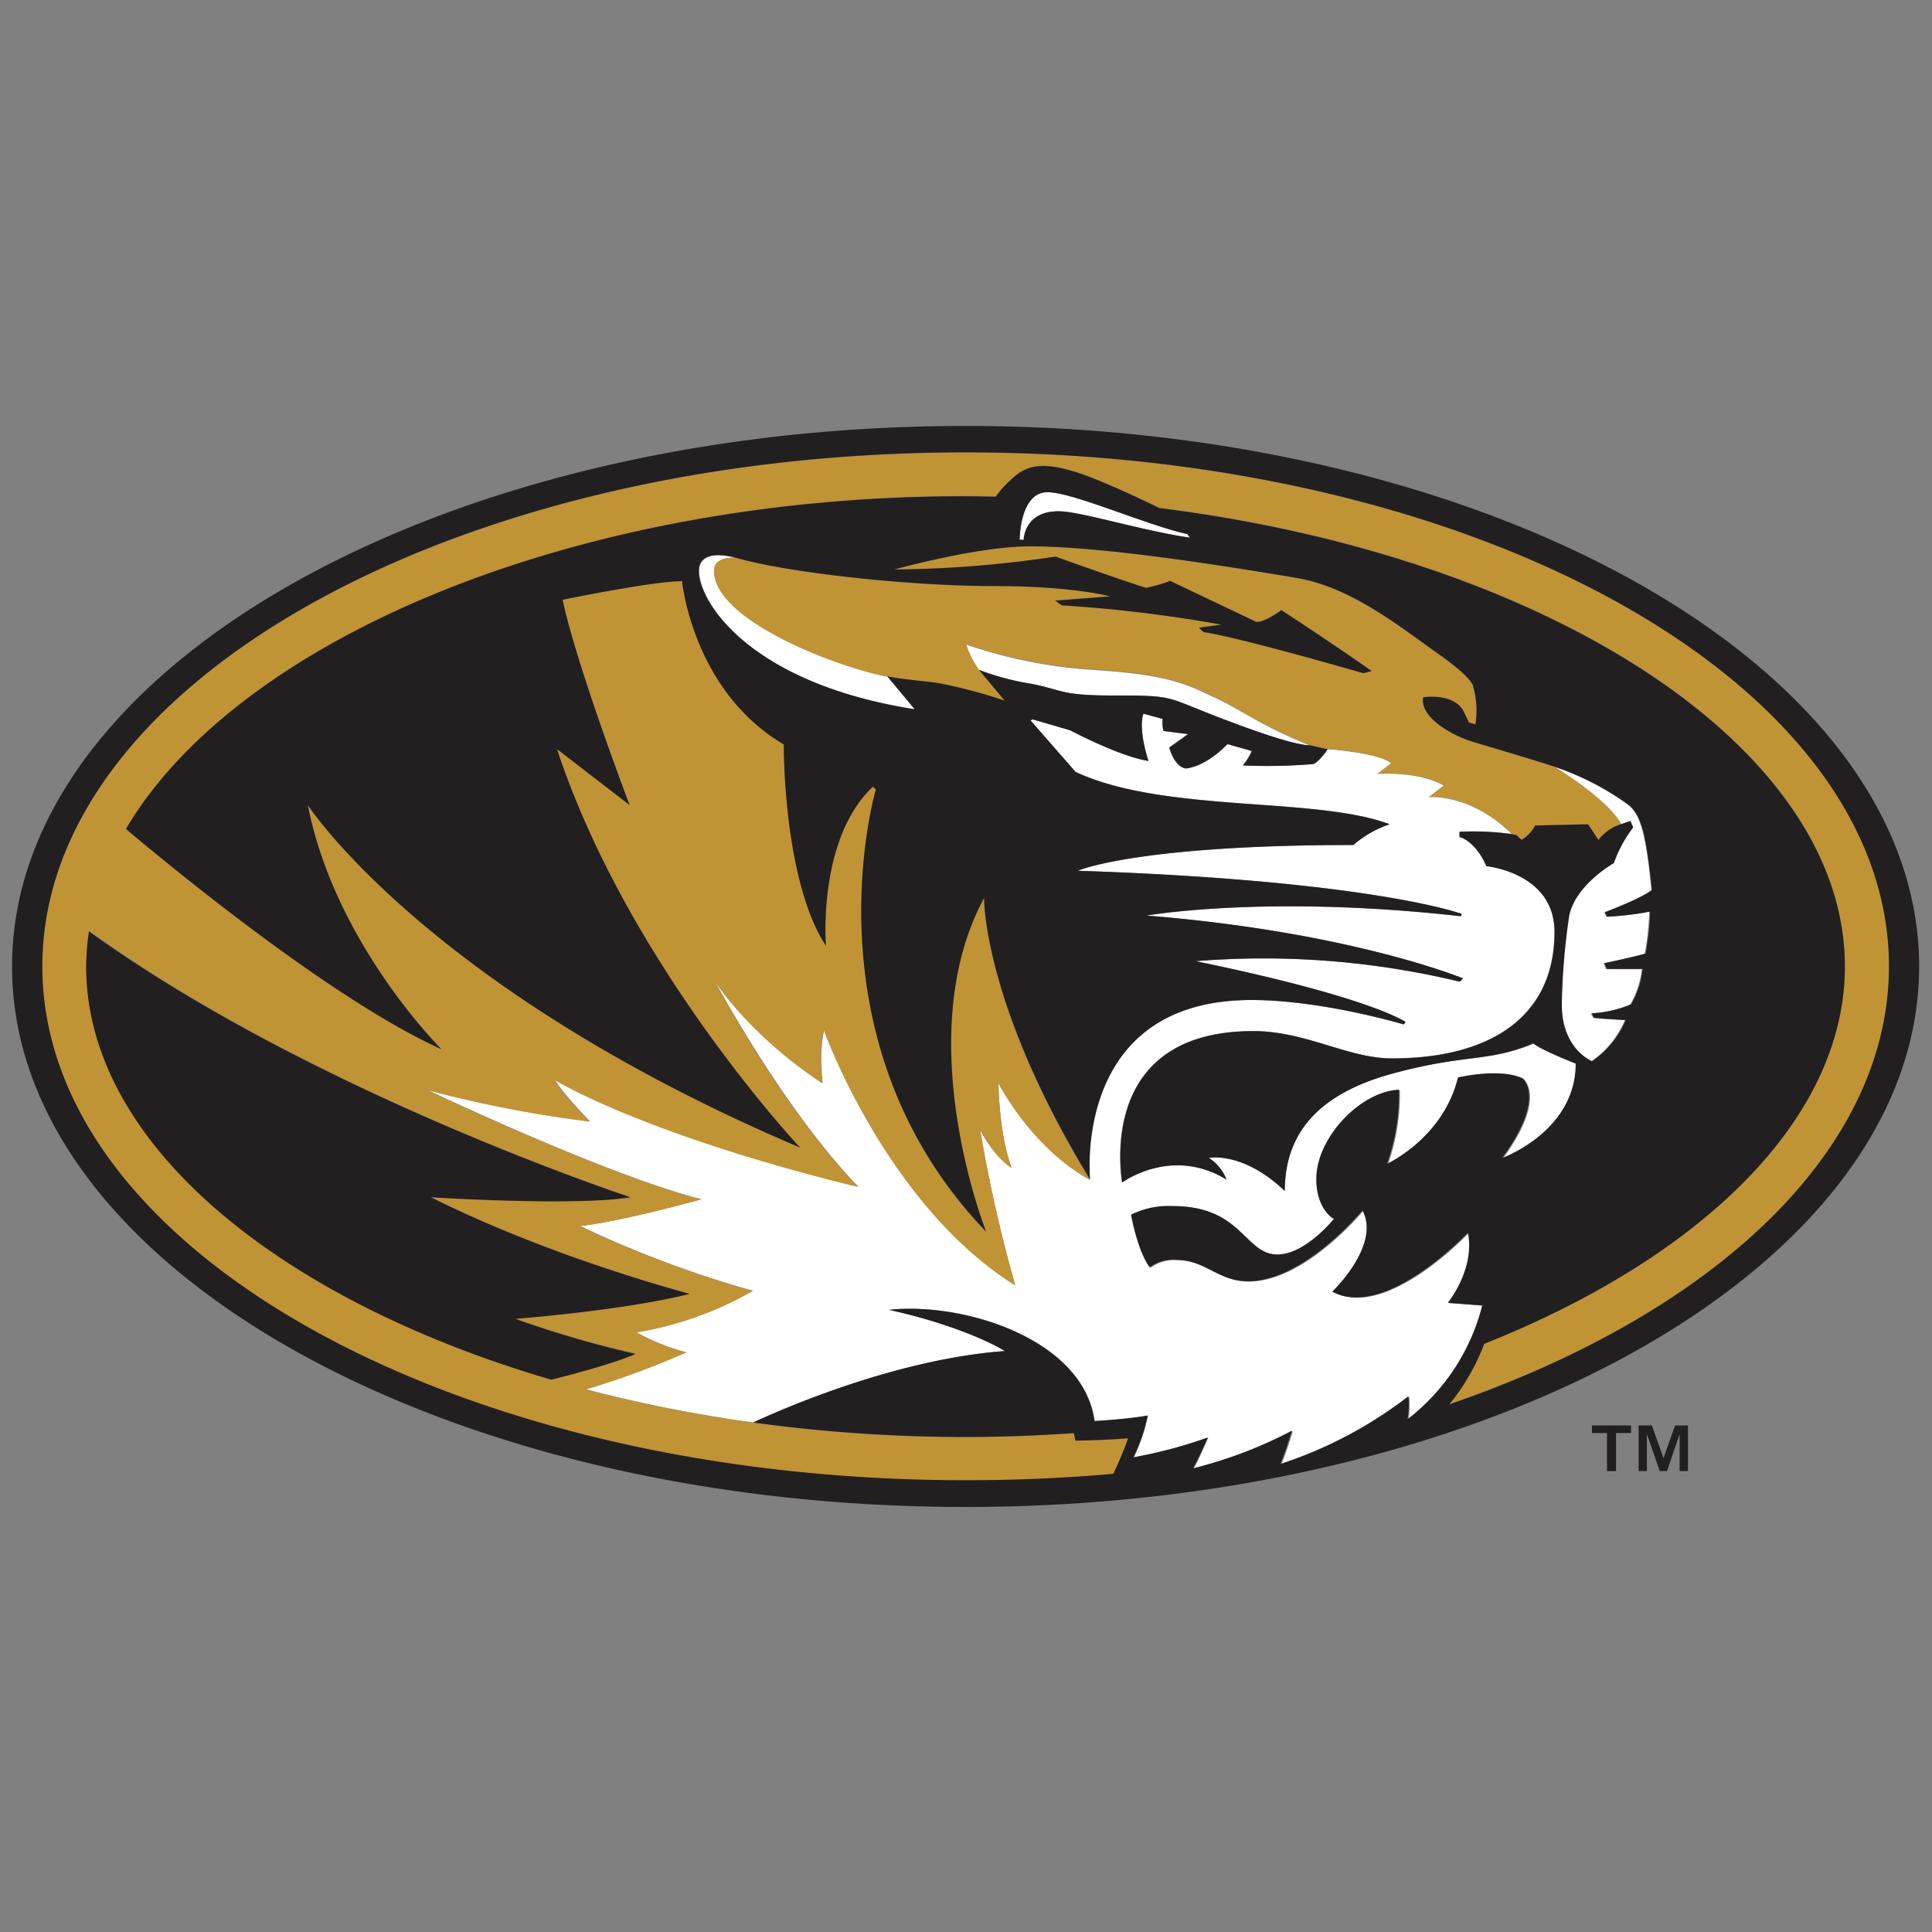 <svg xmlns="http://www.w3.org/2000/svg" viewBox="0 0 300 300"><rect x="0" y="0" width="300" height="300" fill="#808080" stroke="none"/><defs><style>.cls-1{fill:none;}.cls-2{fill:#fff;}.cls-3{fill:#c09335;}.cls-4{fill:#221f20;}</style></defs><title>missouri-tigers</title><g id="Layer_2" data-name="Layer 2"><g id="Layer_26" data-name="Layer 26"><rect class="cls-1" width="300" height="300"/><path class="cls-2" d="M249.13,141.66s5.54-2.07,7.3-3.44c-.84-8.23-1.57-11.78-3.77-13.35a42.8,42.8,0,0,0-11.25-5.78s8.12,4.92,10.34,8.88l1.28-.45.43,1a20,20,0,0,0-3,5.54s-6.3,3.54-7,8.58a104.77,104.77,0,0,0-1.09,13.4c0,6.93,4.7,8.78,4.7,8.78a14.72,14.72,0,0,0,5.23-6.4s-4.37-.23-4.92-.36l-.36-.68a18.26,18.26,0,0,0,6.11-1.39,14.12,14.12,0,0,0,1.8-5.49l-5.54,0-.4-.9s5.41-1.15,6.39-1.51a41.78,41.78,0,0,0,.71-6.51,46.51,46.51,0,0,1-6.68.79Z"/><path class="cls-2" d="M164.37,79.39c3.37,0,12.83,3,20.39,4.1l-.38-.56c-6.15-1.3-17.74-6.5-21.73-6.5-4.36,0-4.32,7.39-4.32,7.39H159S159,79.39,164.37,79.39Z"/><path class="cls-2" d="M216.21,166.68c-11.48,3.12-16.74,9.26-16.74,18.23-6.5-6.21-11.8-5.14-11.8-5.14a7,7,0,0,1,2.75,3.37c-8.58-5.23-16.21.46-16.21.46-.94-6.63-.71-23.51,20.38-23.51,8.16,0,14.71,4.24,21.51,4.24,15.56,0,25.26-6.67,25.26-19.63,0-9.25-10.57-10.22-10.57-10.22-1.79-4-4.19-4.54-4.19-4.54l0-.8a43.08,43.08,0,0,1,8.14.36c-6.44-6.35-12.85-5.71-12.85-5.71l2.32-1.8c-4-2.3-10.32-1.81-10.32-1.81l2.15-1.63c-1.85-1.67-9.93-2.22-9.93-2.22-1.66,2.35-2.34,2.3-2.34,2.3a87.33,87.33,0,0,1-10.82.2,9,9,0,0,0,1.39-2.24l-3.79-1.07c-3.6,3.7-6.49,3.78-6.49,3.78-1.81-.31-2.53-3.24-2.53-3.24l2.92-2.09-3.83-.49a5.7,5.7,0,0,1-.12-1.86l-3-.83c-.86,2.55.79,7.35.79,7.35-4.62-.7-12.12-4.75-12.12-4.75l-5.86-1.71-.34.16,7,8c13.85,6.46,37.26,3.78,48.77,8.13a16.68,16.68,0,0,0-5.63,3.24c-33.83,0-42.79,4-42.79,4,45.82,1.53,59.63,6.71,59.63,6.71l-.16.35c-30.18-3.4-48.8-.1-48.8-.1,31.79,2.55,49.16,9.76,49.16,9.76l-.53.5a130.27,130.27,0,0,0-41-3.18c27.29,5.61,32.61,9.45,32.61,9.45l-.3.37s-12.68-3.79-23.64-3.79c-28,0-25.06,27.87-25.06,27.87-9.1-5-14.2-15-14.2-15,.25,9.1,2.07,13.17,2.07,13.17-3-2-4.91-5.94-4.91-5.94a225.69,225.69,0,0,0,5.45,24.16C137.62,187,128,159.94,128,159.94c-.89,3.3-.25,8.25-.25,8.25-11.67-7.71-17-16.28-17-16.28,12.7,23,22.58,32.38,22.58,32.38-33.41-8.16-47.13-16.61-47.13-16.61,1,1.91,5.42,6.45,5.42,6.45a188,188,0,0,1-25.29-4.91s27.69,13.2,42.61,17c0,0-12.61,3.5-18.86,4.14a168,168,0,0,0,26.84,10.07,54,54,0,0,1-18.07,6.45,32.76,32.76,0,0,0,7.74,3.1A129,129,0,0,1,91,215.73a219.92,219.92,0,0,0,26,5.15c5-2.32,22.47-9.88,39.09-11.09,0,0-5.73-3.66-18-6.4,11.47-1.25,30.15,4.49,31.91,17.27,0,0,5-.27,8.27-.86a27.13,27.13,0,0,1-2.21,6.49,73.79,73.79,0,0,0,11.58-3.06s-1.74,4-2.29,4.79a68.63,68.63,0,0,0,15.41-5.81s-1,3.34-1.78,5.17a66.24,66.24,0,0,0,19.86-10.51,15.27,15.27,0,0,1-.12,3.56,32.32,32.32,0,0,0,11.59-17.67l-5.34-.41s4.26-5.2,3.11-10.88c0,0-12.77,13.61-21.06,9.15,0,0,7.56-7.19,4.69-12.61,0,0-9,11-17.78,11-4.68,0-6.63-3.33-11.17-3.33a6.18,6.18,0,0,0-4.08,1.17s-1.68-1.88-2.91-8.17a13,13,0,0,1,6.46-1.35c10.81,0,11.07,7.52,16.28,7.52,4.33,0,8.75-5.51,8.75-5.51s-2.72-1.44-2.72-6.22c0-6.38,6.85-13.6,12.84-13.85a32.74,32.74,0,0,1-1.84,11.49s8.67-4,11-13.4c0,0,6.41-1.52,10,.13,0,0,3.81,2.89-3.14,12.38,0,0,11.42-4.09,11.42-14.66,0,0-5.46-2.12-6.61-3.15C231,165,227.69,163.56,216.21,166.68Z"/><path class="cls-2" d="M159.85,106.14c5.07.92,4.51,1.86,12.76,1.86s8.47.08,13.09,2,14.67,5.73,17.64,5.73c-8.49-3.44-10.34-5.52-16-8-4.71-2.29-8.6-3.13-18.55-3.77a75,75,0,0,1-18.75-3.87,14.62,14.62,0,0,0,2,4A40.4,40.4,0,0,0,159.85,106.14Z"/><path class="cls-2" d="M142.11,110.17l-4.24-5.1c-6.84-1.18-27-8.51-27-16.48,0-2.23,3.24-2,3.24-2-3.94-1-5.53.17-5.53,2.08C108.58,93.63,116.68,106.19,142.11,110.17Z"/><path class="cls-3" d="M149.93,70.27c-79.37,0-143.37,35.8-143.37,79.81s64,79.8,143.37,79.8c7.81,0,15.47-.36,22.93-1a55.48,55.48,0,0,0,2.31-5.51c-2.76.19-5.87.35-8.22.35,0-.37-.13-.76-.22-1.16-5.52.38-11.11.6-16.8.6a242.09,242.09,0,0,1-33-2.25,219.92,219.92,0,0,1-26-5.15A129,129,0,0,0,106.55,210a32.76,32.76,0,0,1-7.74-3.1,54,54,0,0,0,18.07-6.45A168,168,0,0,1,90,190.39c6.25-.64,18.86-4.14,18.86-4.14-14.92-3.83-42.61-17-42.61-17a188,188,0,0,0,25.29,4.91s-4.46-4.54-5.42-6.45c0,0,13.72,8.45,47.13,16.61,0,0-9.88-9.41-22.58-32.38,0,0,5.34,8.57,17,16.28,0,0-.64-4.95.25-8.25,0,0,9.65,27.06,29.72,39.64a225.69,225.69,0,0,1-5.45-24.16s1.93,4,4.91,5.94c0,0-1.82-4.07-2.07-13.17,0,0,5.1,10,14.2,15-16.75-27.49-16.46-43.73-16.46-43.73-11.73,21.59.3,51.81.3,51.81C124.56,161.48,136,122.6,136,122.6l-.45-.44c-8.67,8.16-7.3,24.71-7.3,24.71-6.7-10.28-6.54-31.26-6.54-31.26-14.17-8.35-15.8-25.36-15.8-25.36-4.58,0-18.55,2.89-18.55,2.89C89.57,103.51,97.76,125,97.76,125l-11.29-8.69c11,33.49,37.74,61.87,37.74,61.87C66.31,153.58,47.78,125,47.78,125c4.21,21.55,20.76,37.92,20.76,37.92-16.82-7.59-41.87-28.22-49-34.21C37,99.15,89.45,77,149.93,77c1.58,0,3.15,0,4.71.06a14.75,14.75,0,0,1,1.91-2.22c2.47-2.35,4.75-4.27,14.73,0,2.42,1,5.58,2.49,8.78,4,60.3,7.55,106.42,37.07,106.42,71.18,0,23.67-22.24,45.14-56,58.59a33.84,33.84,0,0,1-5.42,9.4c41-14.06,68.26-39.28,68.26-68C293.31,106.07,229.3,70.27,149.93,70.27Zm-52,115.6c-8.59,1.44-31,0-31,0,19,9.52,40.2,15,40.2,15-10.4,2.62-27.1,3.88-27.1,3.88a164.32,164.32,0,0,0,18.65,5.41s-2.86,1.48-13.07,4c-42.69-12.52-72.22-36.88-72.22-64.16a38.59,38.59,0,0,1,.44-5.49C48.59,169.67,97.9,185.87,97.9,185.87Z"/><path class="cls-3" d="M235.48,129.66l.78.72a5.51,5.51,0,0,0,2.12-2.22l8.22-.19,1.47,2.51a6.93,6.93,0,0,1,3.68-2.51c-2.22-4-10.34-8.88-10.34-8.88-3.41-1.15-10.78-3.31-13.09-4s-7.92-3.42-7.41-6.8c0,0,4.94-.79,6.36,2.35l.76,1.57,1,.28a13.66,13.66,0,0,0-.33-5.81s.24-1.14-5.47-5.17-13.41-10.33-22-11.77-29.41-4.9-41.27-4.9c-8.36,0-21.15,3.6-21.15,3.6a176.28,176.28,0,0,0,25-2s12.33,4.4,14.11,4.84a22.62,22.62,0,0,0,3.75-1.07L195,96.51s.89.33,3.94-1.81c0,0,7.31,4.77,14,9.45l-1.28.34s-19-5.5-24.82-6.39l-.72-.67,3.51-.48a215.45,215.45,0,0,0-24.82-3l-1-.73,8.52-.66S166.74,91,154.17,91s-31.78-2-40.06-4.4c0,0-3.24-.21-3.24,2,0,8,20.16,15.3,27,16.48,4,.72,6.7.73,9,1.25a79.81,79.81,0,0,1,9.22,2.51L152,104a14.62,14.62,0,0,1-2-4,75,75,0,0,0,18.75,3.87c10,.64,13.84,1.48,18.55,3.77,5.63,2.48,7.48,4.56,16,8l2.81.64s8.08.55,9.93,2.22l-2.15,1.63s6.28-.49,10.32,1.81l-2.32,1.8s6.41-.64,12.85,5.71Z"/><path class="cls-4" d="M13.38,150.08c0,27.28,29.53,51.64,72.22,64.16,10.21-2.56,13.07-4,13.07-4A164.32,164.32,0,0,1,80,204.79s16.7-1.26,27.1-3.88c0,0-21.24-5.51-40.2-15,0,0,22.39,1.43,31,0,0,0-49.31-16.2-84.08-41.28A38.59,38.59,0,0,0,13.38,150.08Z"/><path class="cls-4" d="M149.93,66.14c-81.77,0-148.06,37.58-148.06,83.94S68.16,234,149.93,234,298,196.42,298,150.08,231.7,66.14,149.93,66.14Zm75.12,151.93a33.84,33.84,0,0,0,5.42-9.4c33.77-13.45,56-34.92,56-58.59,0-34.11-46.12-63.63-106.42-71.18-3.2-1.55-6.36-3-8.78-4-10-4.27-12.26-2.35-14.73,0a14.75,14.75,0,0,0-1.91,2.22c-1.56,0-3.13-.06-4.71-.06C89.45,77,37,99.15,19.56,128.72c7.11,6,32.16,26.62,49,34.21,0,0-16.55-16.37-20.76-37.92,0,0,18.53,28.57,76.43,53.18,0,0-26.69-28.38-37.74-61.87L97.76,125s-8.19-21.5-10.4-31.87c0,0,14-2.89,18.55-2.89,0,0,1.63,17,15.8,25.36,0,0-.16,21,6.54,31.26,0,0-1.37-16.55,7.3-24.71l.45.44s-11.44,38.88,17.12,68.64c0,0-12-30.22-.3-51.81,0,0-.29,16.24,16.46,43.73,0,0-2.91-27.87,25.06-27.87,11,0,23.64,3.79,23.64,3.79l.3-.37s-5.32-3.84-32.61-9.45a130.27,130.27,0,0,1,41,3.18l.53-.5s-17.37-7.21-49.16-9.76c0,0,18.62-3.3,48.8.1l.16-.35s-13.81-5.18-59.63-6.71c0,0,9-4,42.79-4A16.68,16.68,0,0,1,215.8,128c-11.51-4.35-34.92-1.67-48.77-8.13l-7-8,.34-.16,5.86,1.71s7.5,4,12.12,4.75c0,0-1.65-4.8-.79-7.35l3,.83a5.7,5.7,0,0,0,.12,1.86l3.83.49-2.92,2.09s.72,2.93,2.53,3.24c0,0,2.89-.08,6.49-3.78l3.79,1.07a9,9,0,0,1-1.39,2.24,87.33,87.33,0,0,0,10.82-.2s.68.05,2.34-2.3l-2.81-.64c-3,0-13-3.86-17.64-5.73s-4.84-2-13.09-2-7.69-.94-12.76-1.86A40.4,40.4,0,0,1,152,104l4,4.79a79.81,79.81,0,0,0-9.22-2.51c-2.28-.52-4.95-.53-9-1.25l4.24,5.1c-25.43-4-33.53-16.54-33.53-21.52,0-1.91,1.59-3,5.53-2.08C122.39,89,141.62,91,154.17,91s18.21,1.61,18.21,1.61l-8.52.66,1,.73a215.45,215.45,0,0,1,24.82,3l-3.51.48.72.67c5.87.89,24.82,6.39,24.82,6.39l1.28-.34c-6.67-4.68-14-9.45-14-9.45-3,2.14-3.94,1.81-3.94,1.81L181.7,90.2A22.62,22.62,0,0,1,178,91.27c-1.78-.44-14.11-4.84-14.11-4.84a176.28,176.28,0,0,1-25,2s12.79-3.6,21.15-3.6c11.86,0,32.68,3.46,41.27,4.9s16.28,7.75,22,11.77,5.47,5.17,5.47,5.17a13.66,13.66,0,0,1,.33,5.81l-1-.28-.76-1.57c-1.42-3.14-6.36-2.35-6.36-2.35-.51,3.38,5.1,6.08,7.41,6.8s9.68,2.87,13.09,4a42.8,42.8,0,0,1,11.25,5.78c2.2,1.57,2.93,5.12,3.77,13.35-1.76,1.37-7.3,3.44-7.3,3.44l.35.68a46.51,46.51,0,0,0,6.68-.79,41.78,41.78,0,0,1-.71,6.51c-1,.36-6.39,1.51-6.39,1.51l.4.9,5.54,0a14.12,14.12,0,0,1-1.8,5.49,18.26,18.26,0,0,1-6.11,1.39l.36.68c.55.13,4.92.36,4.92.36a14.72,14.72,0,0,1-5.23,6.4s-4.7-1.85-4.7-8.78a104.77,104.77,0,0,1,1.09-13.4c.67-5,7-8.58,7-8.58a20,20,0,0,1,3-5.54l-.43-1-1.28.45a6.93,6.93,0,0,0-3.68,2.51L246.6,128l-8.22.19a5.51,5.51,0,0,1-2.12,2.22l-.78-.72-.7-.16a43.08,43.08,0,0,0-8.14-.36l0,.8s2.4.49,4.19,4.54c0,0,10.57,1,10.57,10.22,0,13-9.7,19.63-25.26,19.63-6.8,0-13.35-4.24-21.51-4.24-21.09,0-21.32,16.88-20.38,23.51,0,0,7.63-5.69,16.21-.46a7,7,0,0,0-2.75-3.37s5.3-1.07,11.8,5.14c0-9,5.26-15.11,16.74-18.23S231,165,238.06,162c1.15,1,6.61,3.15,6.61,3.15,0,10.57-11.42,14.66-11.42,14.66,6.95-9.49,3.14-12.38,3.14-12.38-3.57-1.65-10-.13-10-.13-2.3,9.44-11,13.4-11,13.4a32.74,32.74,0,0,0,1.84-11.49c-6,.25-12.84,7.47-12.84,13.85,0,4.78,2.72,6.22,2.72,6.22s-4.42,5.51-8.75,5.51c-5.21,0-5.47-7.52-16.28-7.52a13,13,0,0,0-6.46,1.35c1.23,6.29,2.91,8.17,2.91,8.17a6.18,6.18,0,0,1,4.08-1.17c4.54,0,6.49,3.33,11.17,3.33,8.74,0,17.78-11,17.78-11,2.87,5.42-4.69,12.61-4.69,12.61,8.29,4.46,21.06-9.15,21.06-9.15,1.15,5.68-3.11,10.88-3.11,10.88l5.34.41a32.32,32.32,0,0,1-11.59,17.67,15.27,15.27,0,0,0,.12-3.56,66.24,66.24,0,0,1-19.86,10.51c.76-1.83,1.78-5.17,1.78-5.17A68.63,68.63,0,0,1,185.25,228c.55-.81,2.29-4.79,2.29-4.79A73.79,73.79,0,0,1,176,226.29a27.13,27.13,0,0,0,2.21-6.49c-3.27.59-8.27.86-8.27.86-1.76-12.78-20.44-18.52-31.91-17.27,12.31,2.74,18,6.4,18,6.4-16.62,1.21-34.08,8.77-39.09,11.09a242.09,242.09,0,0,0,33,2.25c5.69,0,11.28-.22,16.8-.6.09.4.17.79.22,1.16,2.35,0,5.46-.16,8.22-.35a55.48,55.48,0,0,1-2.31,5.51c-7.46.67-15.12,1-22.93,1-79.37,0-143.37-35.8-143.37-79.8s64-79.81,143.37-79.81,143.38,35.8,143.38,79.81C293.31,178.79,266.05,204,225.05,218.07ZM184.76,83.49c-7.56-1.11-17-4.1-20.39-4.1-5.4,0-5.42,4.43-5.42,4.43h-.62s0-7.39,4.32-7.39c4,0,15.58,5.2,21.73,6.5Z"/><path class="cls-4" d="M247.2,222.52v-1.18h6.07v1.18h-2.33v5.9h-1.41v-5.9Zm9.3-1.18,1.81,5.07,1.8-5.07h2v7.08h-1.3V222.7l-1.95,5.72h-1.13l-2-5.72v5.72h-1.29v-7.08Z"/></g></g></svg>